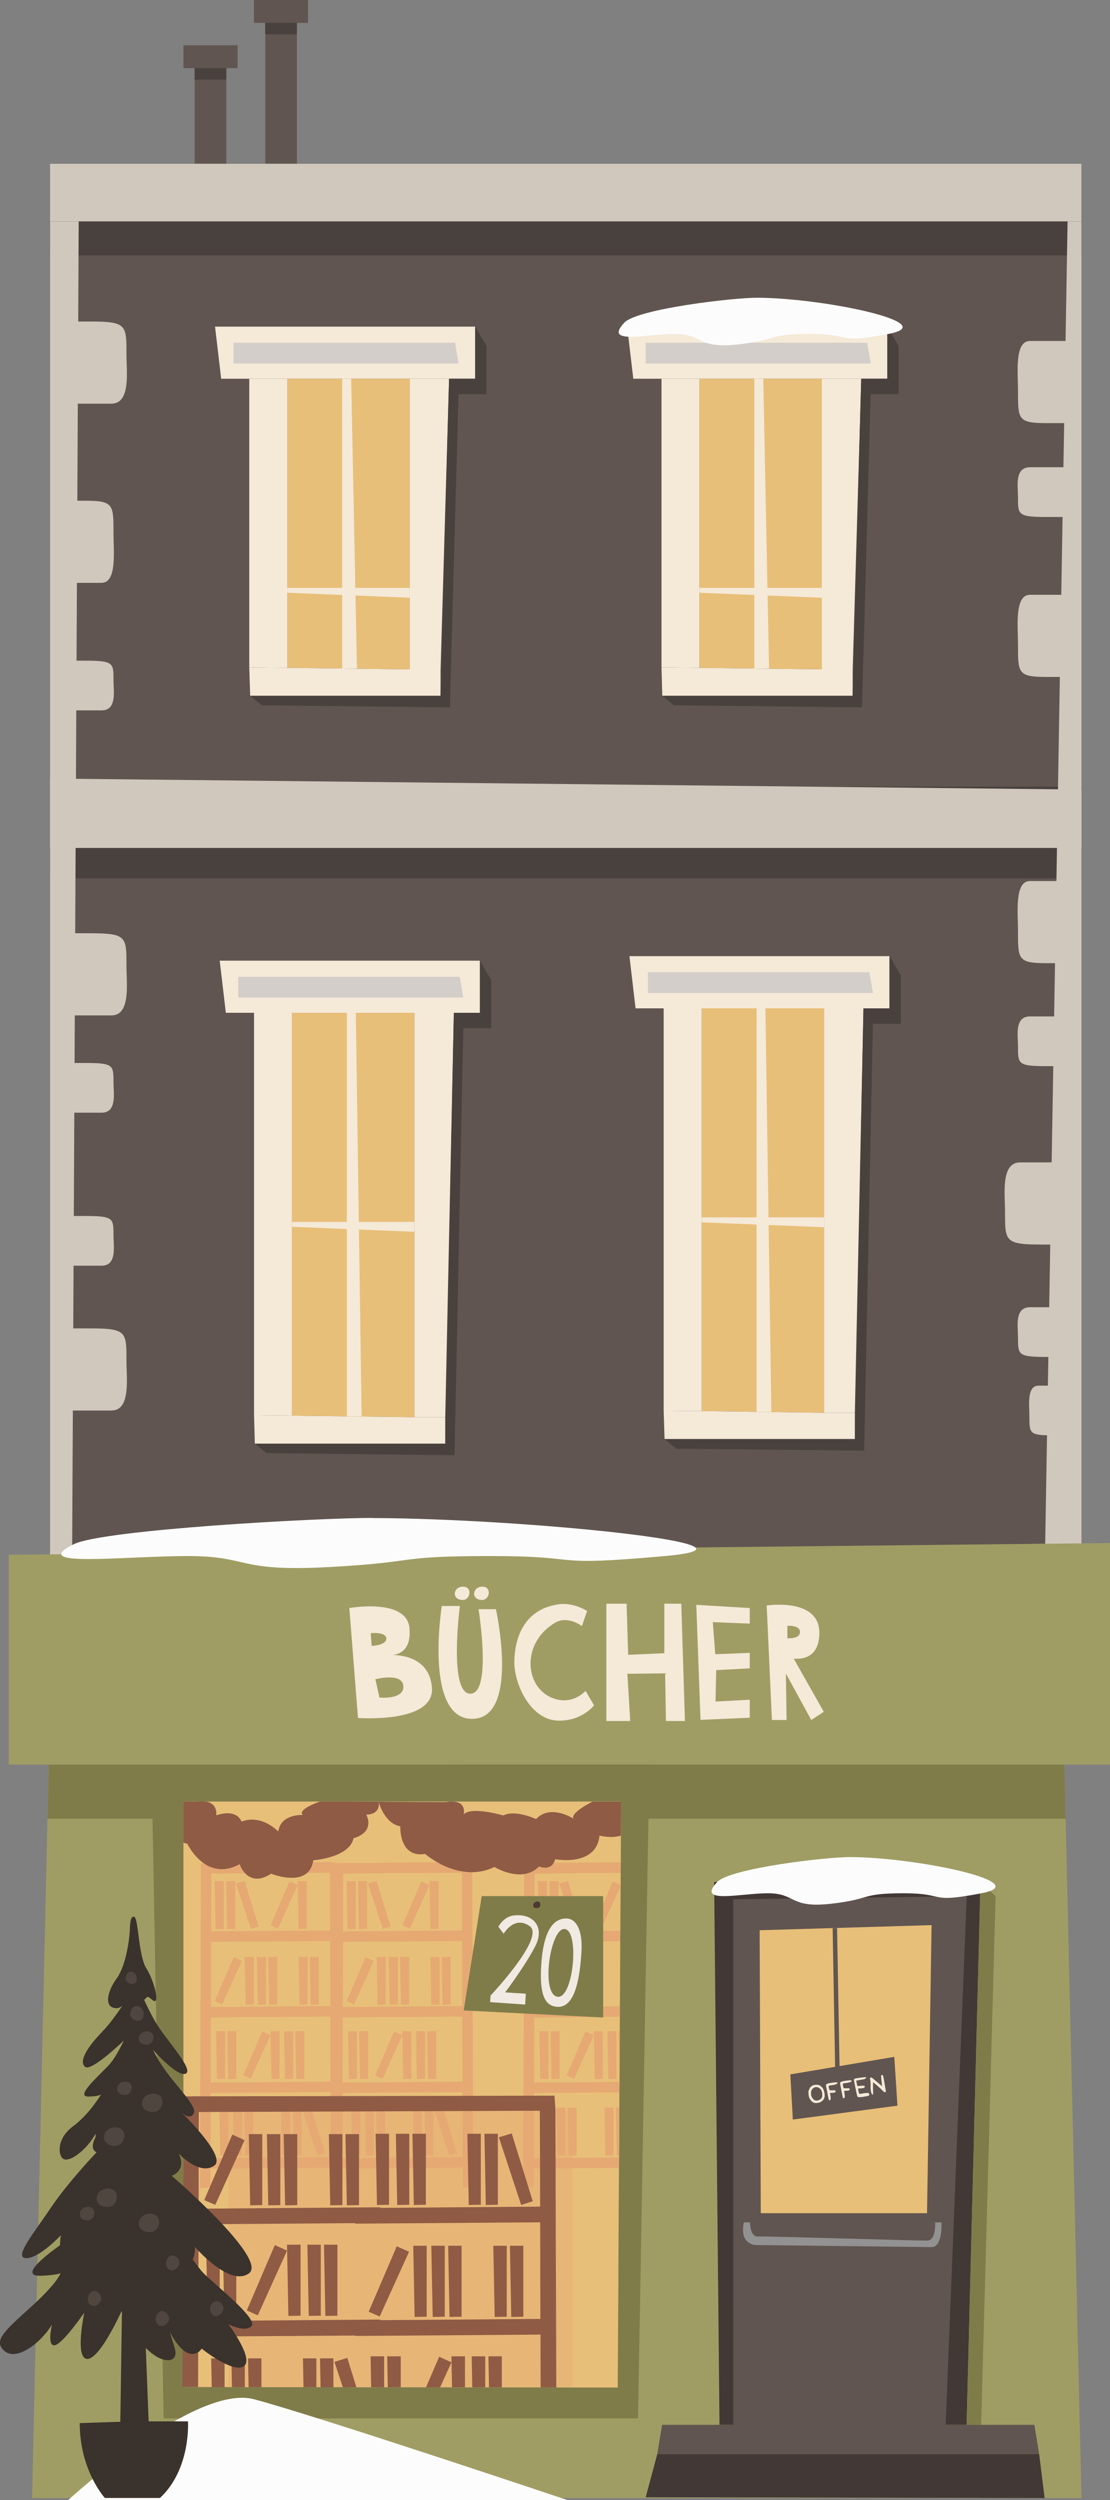 <?xml version="1.0" encoding="UTF-8"?><svg id="Bücherei" xmlns="http://www.w3.org/2000/svg" viewBox="0 0 97.61 219.75"><rect x="0" y="0" width="97.61" height="219.75" fill="#808080" stroke="none"/><defs><style>.cls-1{fill:#f5e9d8;}.cls-2{fill:#fcfcfc;}.cls-3{fill:#e8bf78;}.cls-4{fill:#f1eae3;}.cls-5,.cls-6{fill:#e6a973;}.cls-7{fill:#7f7c49;}.cls-8{fill:#a09d64;}.cls-9{fill:#8f5b45;}.cls-10{fill:#939292;}.cls-11{fill:#d1c8bd;}.cls-12{fill:#d3cec9;}.cls-13{fill:#423835;}.cls-14{fill:#3a322c;}.cls-15{fill:#4b3932;}.cls-16{fill:#49413e;}.cls-17{fill:#605550;}.cls-18{fill:#4f463f;}.cls-6{opacity:.41;}</style></defs><g><g><rect class="cls-17" x="17.12" y="4.98" width="2.78" height="11.2"/><rect class="cls-17" x="17.51" y="2.6" width="2.01" height="4.76" transform="translate(23.49 -13.53) rotate(90)"/><rect class="cls-16" x="18.01" y="5.1" width="1.01" height="2.78" transform="translate(25 -12.02) rotate(90)"/></g><g><rect class="cls-17" x="23.33" y="1.01" width="2.78" height="15.18"/><rect class="cls-17" x="23.71" y="-1.37" width="2.01" height="4.76" transform="translate(25.72 -23.71) rotate(90)"/><rect class="cls-16" x="24.21" y="1.13" width="1.01" height="2.78" transform="translate(27.23 -22.2) rotate(90)"/></g><polygon class="cls-8" points="95.1 219.57 2.82 219.57 4.4 149.98 4.4 147.56 93.42 147.56 95.1 219.57"/><polygon class="cls-7" points="14.39 212.57 13.33 155.57 57.11 154.81 56.11 212.57 14.39 212.57"/><polygon class="cls-17" points="93.55 135.66 93.4 146.82 93.42 147.56 4.4 147.56 4.4 19.46 95.1 19.46 93.55 135.66"/><rect class="cls-16" x="4.4" y="14.39" width="90.7" height="8.06"/><rect class="cls-16" x="4.4" y="69.14" width="90.7" height="8.06"/><g><path class="cls-11" d="M93.81,102.17s-2.39,0-4.11,0-1.32,2.85-1.32,4.33c0,2.55-.05,2.89,3.14,2.89,3.84,0,2.16,0,2.16,0l.12-7.22Z"/><path class="cls-11" d="M93.86,114.9h-3.29c-1.38,0-1.05,1.73-1.05,2.62,0,1.55-.04,1.75,2.52,1.75,3.08,0,1.73,0,1.73,0l.1-4.37Z"/><path class="cls-11" d="M93.9,121.79s-1.49,0-2.56,0c-1.07,0-.82,1.73-.82,2.62,0,1.55-.03,1.75,1.95,1.75,2.39,0,1.35,0,1.35,0l.08-4.37Z"/><polygon class="cls-11" points="95.1 19.46 95.1 147.56 91.71 147.56 93.88 19.46 95.1 19.46"/><path class="cls-11" d="M93.86,29.97h-3.29c-1.38,0-1.05,2.85-1.05,4.33,0,2.55-.04,2.89,2.52,2.89,3.08,0,1.73,0,1.73,0l.1-7.22Z"/><path class="cls-11" d="M93.86,77.44h-3.29c-1.38,0-1.05,2.85-1.05,4.33,0,2.55-.04,2.89,2.52,2.89,3.08,0,1.73,0,1.73,0l.1-7.22Z"/><path class="cls-11" d="M93.86,52.28h-3.29c-1.38,0-1.05,2.85-1.05,4.33,0,2.55-.04,2.89,2.52,2.89,3.08,0,1.73,0,1.73,0l.1-7.22Z"/><path class="cls-11" d="M93.86,89.34h-3.29c-1.38,0-1.05,1.73-1.05,2.62,0,1.55-.04,1.75,2.52,1.75,3.08,0,1.73,0,1.73,0l.1-4.37Z"/><path class="cls-11" d="M93.86,41.07s-1.91,0-3.29,0c-1.38,0-1.05,1.73-1.05,2.62,0,1.55-.04,1.75,2.52,1.75,3.08,0,1.73,0,1.73,0l.1-4.37Z"/></g><g><path class="cls-11" d="M5.69,123.98s2.39,0,4.11,0c1.72,0,1.32-2.85,1.32-4.33,0-2.55,.05-2.89-3.14-2.89-3.84,0-2.16,0-2.16,0l-.12,7.22Z"/><path class="cls-11" d="M5.69,35.48s2.39,0,4.11,0,1.32-2.85,1.32-4.33c0-2.55,.05-2.89-3.14-2.89-3.84,0-2.16,0-2.16,0l-.12,7.22Z"/><path class="cls-11" d="M5.69,89.25s2.39,0,4.11,0c1.72,0,1.32-2.85,1.32-4.33,0-2.55,.05-2.89-3.14-2.89-3.84,0-2.16,0-2.16,0l-.12,7.22Z"/><path class="cls-11" d="M5.64,51.23s1.91,0,3.29,0c1.38,0,1.05-2.85,1.05-4.33,0-2.55,.04-2.89-2.52-2.89-3.08,0-1.73,0-1.73,0l-.1,7.22Z"/><path class="cls-11" d="M5.64,111.25s1.91,0,3.29,0c1.38,0,1.05-1.73,1.05-2.62,0-1.55,.04-1.75-2.52-1.75-3.08,0-1.73,0-1.73,0l-.1,4.37Z"/><path class="cls-11" d="M5.64,97.8h3.29c1.38,0,1.05-1.73,1.05-2.62,0-1.55,.04-1.75-2.52-1.75-3.08,0-1.73,0-1.73,0l-.1,4.37Z"/><path class="cls-11" d="M5.64,62.44s1.91,0,3.29,0c1.38,0,1.05-1.73,1.05-2.62,0-1.55,.04-1.75-2.52-1.75-3.08,0-1.73,0-1.73,0l-.1,4.37Z"/><polygon class="cls-11" points="4.4 147.56 4.4 19.46 6.92 19.46 6.29 147.56 4.4 147.56"/><path class="cls-11" d="M5.64,146.81s1.91,0,3.29,0c1.38,0,1.05-1.73,1.05-2.62,0-1.55,.04-1.75-2.52-1.75-3.08,0-1.73,0-1.73,0l-.1,4.37Z"/></g><rect class="cls-11" x="4.4" y="14.39" width="90.7" height="5.07"/><polygon class="cls-8" points="97.61 135.63 97.61 155.1 .77 155.1 .77 136.66 4.36 136.62 92.49 135.68 97.61 135.63"/><polygon class="cls-11" points="4.4 74.53 4.4 68.43 95.1 69.4 95.1 74.53 4.4 74.53"/><g><g><g><polygon class="cls-3" points="61.71 124.03 61.71 88.63 72.47 88.63 72.47 124.18 61.71 124.03"/><polygon class="cls-1" points="58.36 124 58.36 88.63 61.71 88.63 61.71 124.03 58.36 124"/><polygon class="cls-1" points="72.47 124.18 75.17 124.18 75.93 88.63 72.47 88.63 72.47 124.18"/><polygon class="cls-1" points="55.89 88.63 58.36 88.63 61.71 88.63 72.47 88.63 75.93 88.63 78.22 88.63 78.22 84.04 55.35 84.04 55.89 88.63"/><polygon class="cls-12" points="56.98 87.28 56.98 85.46 76.45 85.46 76.76 87.28 56.98 87.28"/><polygon class="cls-1" points="61.71 107 72.47 107 72.47 107.87 61.71 107.44 61.71 107"/><polygon class="cls-1" points="66.53 88.63 66.53 124.1 67.83 124.1 67.31 88.63 66.53 88.63"/></g><polygon class="cls-16" points="78.22 84.04 79.22 85.74 79.22 89.99 76.76 89.99 75.99 127.51 75.17 126.49 75.93 88.63 78.22 88.63 78.22 84.04"/></g><polygon class="cls-1" points="58.36 124 61.71 124.03 72.47 124.18 75.17 124.18 75.17 126.49 58.44 126.49 58.36 124"/><polygon class="cls-16" points="58.44 126.49 75.17 126.49 75.99 127.51 59.46 127.33 58.44 126.49"/></g><g><g><g><polygon class="cls-3" points="25.68 124.43 25.68 89.02 36.44 89.02 36.44 124.57 25.68 124.43"/><polygon class="cls-1" points="22.34 124.39 22.34 89.02 25.68 89.02 25.68 124.43 22.34 124.39"/><polygon class="cls-1" points="36.44 124.57 39.15 124.57 39.91 89.02 36.44 89.02 36.44 124.57"/><polygon class="cls-1" points="19.86 89.02 22.34 89.02 25.68 89.02 36.44 89.02 39.91 89.02 42.2 89.02 42.2 84.44 19.32 84.44 19.86 89.02"/><polygon class="cls-12" points="20.95 87.68 20.95 85.86 40.43 85.86 40.74 87.68 20.95 87.68"/><polygon class="cls-1" points="25.68 107.4 36.44 107.4 36.44 108.27 25.68 107.83 25.68 107.4"/><polygon class="cls-1" points="30.5 89.02 30.5 124.49 31.8 124.49 31.29 89.02 30.5 89.02"/></g><polygon class="cls-16" points="42.2 84.44 43.19 86.13 43.19 90.38 40.74 90.38 39.97 127.91 39.15 126.89 39.91 89.02 42.2 89.02 42.2 84.44"/></g><polygon class="cls-1" points="22.34 124.39 25.68 124.43 36.44 124.57 39.15 124.57 39.15 126.89 22.41 126.89 22.34 124.39"/><polygon class="cls-16" points="22.41 126.89 39.15 126.89 39.97 127.91 23.43 127.72 22.41 126.89"/></g><g><polygon class="cls-3" points="61.51 58.7 61.51 33.29 72.27 33.29 72.27 58.84 61.51 58.7"/><g><polygon class="cls-1" points="58.17 58.66 58.17 33.29 61.51 33.29 61.51 58.7 58.17 58.66"/><polygon class="cls-1" points="72.27 58.84 74.98 58.84 75.74 33.29 72.27 33.29 72.27 58.84"/><polygon class="cls-1" points="55.69 33.29 58.17 33.29 61.51 33.29 72.27 33.29 75.74 33.29 78.03 33.29 78.03 28.71 55.15 28.71 55.69 33.29"/><polygon class="cls-1" points="61.51 51.67 72.27 51.67 72.27 52.54 61.51 52.1 61.51 51.67"/><polygon class="cls-1" points="66.33 33.29 66.33 58.76 67.63 58.76 67.12 33.29 66.33 33.29"/><polygon class="cls-1" points="58.17 58.66 61.51 58.7 72.27 58.84 74.98 58.84 74.98 61.16 58.24 61.16 58.17 58.66"/></g><polygon class="cls-12" points="56.78 31.95 56.78 30.13 76.26 30.13 76.57 31.95 56.78 31.95"/><polygon class="cls-16" points="79.02 30.41 79.02 34.65 76.56 34.65 75.8 62.18 59.26 61.99 58.24 61.16 74.98 61.16 75.73 33.29 78.03 33.29 78.03 28.71 79.02 30.41"/></g><g><polygon class="cls-3" points="25.27 58.7 25.27 33.29 36.03 33.29 36.03 58.84 25.27 58.7"/><g><polygon class="cls-1" points="21.92 58.66 21.92 33.29 25.27 33.29 25.27 58.7 21.92 58.66"/><polygon class="cls-1" points="36.03 58.84 38.74 58.84 39.49 33.29 36.03 33.29 36.03 58.84"/><polygon class="cls-1" points="19.45 33.29 21.92 33.29 25.27 33.29 36.03 33.29 39.49 33.29 41.78 33.29 41.78 28.71 18.91 28.71 19.45 33.29"/><polygon class="cls-1" points="25.27 51.67 36.03 51.67 36.03 52.54 25.27 52.1 25.27 51.67"/><polygon class="cls-1" points="30.09 33.29 30.09 58.76 31.39 58.76 30.88 33.29 30.09 33.29"/><polygon class="cls-1" points="21.92 58.66 25.27 58.7 36.03 58.84 38.74 58.84 38.74 61.16 22 61.16 21.92 58.66"/></g><polygon class="cls-12" points="20.54 31.95 20.54 30.13 40.02 30.13 40.32 31.95 20.54 31.95"/><polygon class="cls-16" points="42.78 30.41 42.78 34.65 40.32 34.65 39.56 62.18 23.02 61.99 22 61.16 38.74 61.16 39.49 33.29 41.79 33.29 41.79 28.71 42.78 30.41"/></g><polygon class="cls-7" points="93.6 155.1 4.29 155.1 4.18 159.86 93.71 159.86 93.6 155.1"/><g><g><polygon class="cls-13" points="64.48 213.13 63.27 213.13 62.8 165.42 86.22 165.42 85 213.13 64.48 213.13"/><path class="cls-17" d="M64.48,166.94v46.19h18.68l1.85-46.46-20.52,.27Z"/><polygon class="cls-3" points="81.92 169.21 66.8 169.66 66.9 194.53 81.52 194.53 81.92 169.21"/><path class="cls-10" d="M65.38,196.41c.1,.53,.58,.91,1.12,.92,2.81,.03,14.95,.18,15.42,.18,1,0,.87-2.17,.87-2.17h-.56s.12,1.6-.71,1.6c-1.28,0-14.17-.4-14.87-.36s-.7-1.24-.7-1.24h-.54s-.13,.53-.03,1.07Z"/><polygon class="cls-7" points="86.22 165.42 87.55 166.67 86.28 213.13 85 213.13 86.22 165.42"/></g><polygon class="cls-17" points="69.5 182.33 78.64 180.79 78.92 185.08 69.72 186.3 69.5 182.33"/><polygon class="cls-17" points="73.44 181.87 73.22 169.48 73.61 169.46 73.83 181.77 73.44 181.87"/><g><path class="cls-1" d="M72.53,184.23c-.02,.2-.12,.36-.29,.48-.1,.07-.21,.11-.33,.13-.09,.01-.18,.01-.28,0-.12-.02-.26-.12-.39-.32-.04-.06-.07-.12-.09-.16-.01-.04-.03-.11-.04-.19-.02-.12-.02-.22-.02-.29,0-.08,.03-.16,.07-.24,.04-.09,.08-.15,.12-.2,.04-.04,.09-.08,.15-.12,.06-.03,.14-.06,.24-.07,.01,0,.02,0,.03,0,.09-.01,.17-.01,.23,0,.09,.01,.17,.06,.27,.13,.09,.08,.16,.17,.21,.27,.04,.09,.07,.2,.09,.31,0,.03,.01,.05,.01,.07,.01,.08,.02,.15,0,.22Zm-.65-.78c-.06,0-.11,0-.16,0-.11,.02-.21,.07-.28,.16-.11,.13-.14,.3-.11,.52,0,0,0,0,0,.01,.01,.09,.05,.18,.12,.28,.07,.1,.14,.16,.22,.19,.06,.02,.13,.03,.2,.02,.05,0,.11-.03,.17-.05,.13-.06,.21-.15,.25-.26,.02-.06,.02-.15,.01-.28,0-.02,0-.04,0-.05-.01-.1-.04-.19-.07-.25-.03-.07-.08-.13-.15-.18-.06-.05-.12-.08-.19-.09Z"/><path class="cls-1" d="M72.88,183.45c0,.07,.03,.14,.05,.21,.01,.04,.03,.06,.05,.07,.02,0,.09,0,.2,0,.11,0,.19,0,.23,0,.04,.01,.06,.04,.07,.08,0,.04,0,.08-.05,.1-.04,.02-.12,.04-.23,.04-.05,0-.12,0-.21,.01,0,.04,.02,.13,.04,.26,.02,.11,.02,.19,.02,.23s-.01,.08-.03,.11c-.02,.03-.03,.05-.05,.05,0,0,0,0,0,0-.01,0-.02,0-.04,0-.03,0-.05-.04-.06-.1-.02-.06-.04-.19-.08-.38-.05-.3-.1-.52-.13-.67-.01-.04-.02-.07-.02-.1,0-.06,0-.11,0-.13,.02-.03,.07-.07,.17-.1,.05-.02,.13-.03,.23-.05,.06,0,.13-.02,.21-.03,.09,0,.15-.01,.2-.02,.05,0,.09,0,.13,0,.03,0,.05,.01,.06,.03,0,0,0,0,0,.02s0,.02,0,.03c0,.03-.06,.06-.16,.1s-.21,.06-.31,.07c-.16,.02-.25,.03-.27,.04-.02,.02-.03,.06-.02,.14Z"/><path class="cls-1" d="M74.12,183.27c0,.07,.03,.14,.05,.21,.01,.04,.03,.06,.05,.07,.02,0,.09,0,.2,0,.12,0,.19,0,.23,0,.04,.01,.06,.04,.07,.08,0,.04,0,.08-.05,.1-.04,.02-.12,.03-.23,.04-.05,0-.12,0-.21,.01,0,.04,.02,.13,.04,.26,.02,.11,.02,.19,.02,.23,0,.04,0,.08-.03,.11-.02,.03-.03,.04-.05,.05,0,0,0,0,0,0-.01,0-.02,0-.04,0-.03-.01-.05-.04-.06-.1-.02-.06-.04-.18-.08-.38-.05-.3-.1-.52-.13-.67,0-.04-.02-.07-.02-.1,0-.06,0-.11,0-.13,.02-.03,.07-.06,.17-.1,.05-.02,.13-.03,.23-.05,.06,0,.13-.02,.21-.03,.08,0,.15-.01,.2-.02,.05,0,.09,0,.13,0,.03,0,.06,.01,.06,.03,0,0,0,.01,0,.02s0,.02,0,.03c0,.03-.06,.06-.16,.09s-.21,.06-.31,.07c-.16,.02-.25,.03-.27,.04-.02,.01-.03,.06-.02,.13Z"/><path class="cls-1" d="M76.15,182.6c0,.05-.02,.09-.07,.12-.06,.03-.19,.06-.4,.09-.09,.01-.22,.04-.39,.07,.05,.27,.09,.42,.11,.46,0,.02,.09,.02,.25,0,.25-.04,.38-.02,.4,.05,0,.03,0,.06-.03,.09-.02,.02-.04,.04-.08,.05-.03,.01-.11,.02-.23,.03-.06,0-.15,0-.26,.02,.05,.29,.09,.44,.11,.46,0,.01,.13,0,.39-.05,.26-.04,.41-.04,.45,0,.02,.02,.04,.05,.04,.08,0,.02,0,.04,0,.06-.01,.06-.08,.09-.18,.11-.11,.02-.21,.03-.29,.05-.06,.01-.12,.02-.17,.03-.18,.02-.29,.02-.33,0-.06,0-.09-.06-.11-.16,0-.02-.02-.07-.03-.15-.13-.61-.21-.99-.23-1.15,0-.05,0-.07,0-.08,0-.03,.03-.06,.07-.08,.02,0,.11-.03,.26-.05,.06,0,.13-.02,.22-.03,.29-.04,.46-.05,.5-.04,.03,0,.04,.03,.04,.05Z"/><path class="cls-1" d="M76.72,184.1s-.09-.06-.12-.21c0-.03-.01-.07-.02-.1-.02-.13-.03-.27-.02-.44,0-.18,0-.34-.03-.48-.02-.11-.02-.18-.02-.21,0-.02,.02-.04,.05-.05,.03-.01,.05-.01,.08,0,.03,.01,.07,.04,.12,.08,.05,.04,.17,.15,.38,.32,.21,.17,.35,.29,.43,.36-.07-.58-.09-.89-.09-.94,.01-.02,.04-.04,.08-.04h0s.07,0,.09,.02c0,.02,.03,.13,.07,.34,.04,.21,.07,.42,.11,.64,.04,.21,.06,.33,.06,.35,0,.02,0,.04,.01,.06,0,.03,0,.04,0,.05,0,.02-.02,.03-.06,.04-.03,0-.06,0-.08,0-.02-.01-.06-.04-.1-.08-.24-.26-.54-.52-.89-.79,0,.05,0,.14,0,.25,0,.11,0,.22,0,.31,0,.09,0,.17,.01,.23,0,.11,0,.19,0,.24,0,.04-.03,.07-.06,.07Z"/></g></g><polygon class="cls-3" points="54.59 158.35 16.13 158.35 16.13 209.79 54.29 209.83 54.59 158.35"/><g><polygon class="cls-1" points="61.6 151.17 61.23 141.06 65.93 141.34 65.93 142.71 62.68 142.58 62.9 145.4 65.93 145.28 65.93 146.64 62.98 146.8 62.92 149.56 65.93 149.4 65.93 150.98 61.6 151.17"/><path class="cls-1" d="M72.44,150.46l-2.64-4.67c.87,.07,2.25-.16,2.25-2.28,0-3.11-4.63-2.39-4.63-2.39l.46,10.06h1.29l-.06-4.08,2.23,4.08,1.1-.72Zm-3.2-7.56s1.11-.08,1.11,.55-1.11,.55-1.11,.55v-1.1Z"/><polygon class="cls-1" points="53.32 140.96 53.32 151.27 55.42 151.27 55.17 147.12 58.49 147.08 58.56 151.27 60.23 151.27 59.91 140.96 58.42 140.96 58.42 145.31 55.24 145.45 55.1 140.96 53.32 140.96"/><path class="cls-1" d="M38.85,141.15s-1.58,9.93,2.66,9.93,2.1-9.64,2.1-9.64h-1.53s1.21,7.43-.72,7.43-.92-7.71-.92-7.71h-1.58Z"/><path class="cls-1" d="M34.54,145.47c.62-.07,1.63-.48,1.47-2.35-.23-2.69-5.29-1.78-5.29-1.78l.76,9.66s6.79,.52,6.5-2.69c-.21-2.5-2.45-2.83-3.45-2.84Zm-1.86-.81l-.08-1.11s1.33-.15,1.37,.46-1.3,.66-1.3,.66Zm.69,4.55l-.36-1.61s2.38-.63,2.46,.6c.08,1.22-2.1,1.01-2.1,1.01Z"/><path class="cls-1" d="M51.63,141.6s-1.17-.77-2.49-.59c-3.22,.44-3.91,3.23-3.91,5.11s1.4,5.1,3.91,5.12c2.06,.02,3.1-1.35,3.1-1.35l-.75-1.27s-1.17,1.37-3,.59c-2.36-1.01-2.64-4.81,.31-6.57,1.13-.68,2.37,.29,2.37,.29l.46-1.33Z"/><path class="cls-1" d="M40.71,140.63c.65,0,.87-1.17,0-1.17s-1.04,1.17,0,1.17Z"/><path class="cls-1" d="M42.41,140.63c.65,0,.87-1.17,0-1.17s-1.04,1.17,0,1.17Z"/></g><polygon class="cls-17" points="58.22 213.13 90.96 213.13 91.38 215.7 57.8 215.7 58.22 213.13"/><polygon class="cls-13" points="57.8 215.7 56.78 219.5 91.86 219.57 91.38 215.7 57.8 215.7"/><g><polygon class="cls-3" points="54.62 158.36 54.6 161.34 54.59 163.69 54.58 164.62 54.58 165.68 54.57 165.78 54.57 166.65 54.56 167.82 54.55 169.71 54.54 170.63 54.53 173.36 54.53 174.18 54.52 175.35 54.51 176.35 54.51 177.27 54.5 178.53 54.48 182.31 54.48 182.99 54.47 183.67 54.47 183.91 54.46 185.22 54.46 186.27 54.44 189.46 54.44 189.63 54.43 190.55 54.43 190.82 54.42 191.99 54.38 199.14 54.38 200.31 54.32 209.85 50.11 209.85 46.7 209.84 40.03 209.84 37.81 209.83 30.76 209.83 30.39 209.82 21.19 209.82 19.99 209.81 16.17 209.81 16.17 158.36 54.62 158.36"/><g><polygon class="cls-5" points="18.51 192.24 17.58 192.34 17.67 163.78 18.59 163.75 18.51 192.24"/><polygon class="cls-5" points="29.09 192.24 30.02 192.34 29.93 163.78 29.01 163.67 29.09 192.24"/><polygon class="cls-5" points="29.26 170.61 29.3 169.68 18.13 169.76 18.09 170.69 29.26 170.61"/><polygon class="cls-5" points="29.26 164.6 29.01 163.67 18.59 163.75 18.09 164.68 29.26 164.6"/><polygon class="cls-5" points="29.26 177.25 29.3 176.32 18.13 176.41 18.09 177.33 29.26 177.25"/><polygon class="cls-5" points="29.26 183.89 29.3 182.96 18.13 183.05 18.09 183.97 29.26 183.89"/><polygon class="cls-5" points="29.26 190.53 29.3 189.6 18.13 189.69 18.09 190.61 29.26 190.53"/><polygon class="cls-5" points="18.88 165.34 19.68 165.34 19.68 169.54 18.96 169.55 18.88 165.34"/><polygon class="cls-5" points="19.89 165.34 20.69 165.34 20.69 169.54 19.97 169.55 19.89 165.34"/><polygon class="cls-5" points="21.52 172 22.32 172 22.32 176.19 21.6 176.21 21.52 172"/><polygon class="cls-5" points="22.59 172 23.39 172 23.39 176.19 22.67 176.21 22.59 172"/><polygon class="cls-5" points="23.59 172 24.38 172 24.38 176.19 23.67 176.21 23.59 172"/><polygon class="cls-5" points="27.24 172 28.04 172 28.04 176.19 27.32 176.21 27.24 172"/><polygon class="cls-5" points="26.26 172 27.05 172 27.05 176.19 26.34 176.21 26.26 172"/><polygon class="cls-5" points="25.97 178.53 26.76 178.53 26.76 182.73 26.05 182.74 25.97 178.53"/><polygon class="cls-5" points="24.98 178.53 25.78 178.53 25.78 182.73 25.06 182.74 24.98 178.53"/><polygon class="cls-5" points="19.99 178.53 20.78 178.53 20.78 182.73 20.07 182.74 19.99 178.53"/><polygon class="cls-5" points="19 178.53 19.8 178.53 19.8 182.73 19.08 182.74 19 178.53"/><polygon class="cls-5" points="26.18 165.34 26.97 165.34 26.97 169.54 26.26 169.55 26.18 165.34"/><polygon class="cls-5" points="20.75 165.55 21.51 165.32 22.75 169.33 22.07 169.55 20.75 165.55"/><polygon class="cls-5" points="24.72 185.25 25.52 185.25 25.52 189.45 24.8 189.46 24.72 185.25"/><polygon class="cls-5" points="25.73 185.25 26.53 185.25 26.53 189.45 25.81 189.46 25.73 185.25"/><polygon class="cls-5" points="26.59 185.46 27.35 185.23 28.59 189.24 27.91 189.46 26.59 185.46"/><polygon class="cls-5" points="25.45 165.37 26.18 165.69 24.45 169.52 23.79 169.23 25.45 165.37"/><polygon class="cls-5" points="23.79 178.53 24.58 178.53 24.58 182.73 23.87 182.74 23.79 178.53"/><polygon class="cls-5" points="21.47 185.25 22.27 185.25 22.27 189.45 21.56 189.46 21.47 185.25"/><polygon class="cls-5" points="20.49 185.25 21.29 185.25 21.29 189.45 20.57 189.46 20.49 185.25"/><polygon class="cls-5" points="19.29 185.25 20.09 185.25 20.09 189.45 19.37 189.46 19.29 185.25"/><polygon class="cls-5" points="23.06 178.55 23.79 178.88 22.05 182.71 21.4 182.42 23.06 178.55"/><polygon class="cls-5" points="20.54 172.03 21.27 172.35 19.54 176.18 18.88 175.89 20.54 172.03"/></g><g><polygon class="cls-5" points="30.11 192.24 29.18 192.34 29.26 163.78 30.19 163.75 30.11 192.24"/><polygon class="cls-5" points="40.69 192.24 41.62 192.34 41.53 163.78 40.61 163.67 40.69 192.24"/><polygon class="cls-5" points="40.86 170.61 40.9 169.68 29.73 169.76 29.68 170.69 40.86 170.61"/><polygon class="cls-5" points="40.86 164.6 40.61 163.67 30.19 163.75 29.68 164.68 40.86 164.6"/><polygon class="cls-5" points="40.86 177.25 40.9 176.32 29.73 176.41 29.68 177.33 40.86 177.25"/><polygon class="cls-5" points="40.86 183.89 40.9 182.96 29.73 183.05 29.68 183.97 40.86 183.89"/><polygon class="cls-5" points="40.86 190.53 40.9 189.6 29.73 189.69 29.68 190.61 40.86 190.53"/><polygon class="cls-5" points="30.48 165.34 31.28 165.34 31.28 169.54 30.56 169.55 30.48 165.34"/><polygon class="cls-5" points="31.49 165.34 32.28 165.34 32.28 169.54 31.57 169.55 31.49 165.34"/><polygon class="cls-5" points="33.12 172 33.91 172 33.91 176.19 33.2 176.21 33.12 172"/><polygon class="cls-5" points="34.19 172 34.98 172 34.98 176.19 34.27 176.21 34.19 172"/><polygon class="cls-5" points="35.18 172 35.98 172 35.98 176.19 35.26 176.21 35.18 172"/><polygon class="cls-5" points="38.84 172 39.63 172 39.63 176.19 38.92 176.21 38.84 172"/><polygon class="cls-5" points="37.85 172 38.65 172 38.65 176.19 37.93 176.21 37.85 172"/><polygon class="cls-5" points="37.56 178.53 38.36 178.53 38.36 182.73 37.64 182.74 37.56 178.53"/><polygon class="cls-5" points="36.58 178.53 37.38 178.53 37.38 182.73 36.66 182.74 36.58 178.53"/><polygon class="cls-5" points="31.58 178.53 32.38 178.53 32.38 182.73 31.66 182.74 31.58 178.53"/><polygon class="cls-5" points="30.6 178.53 31.39 178.53 31.39 182.73 30.68 182.74 30.6 178.53"/><polygon class="cls-5" points="37.77 165.34 38.57 165.34 38.57 169.54 37.85 169.55 37.77 165.34"/><polygon class="cls-5" points="32.35 165.55 33.11 165.32 34.35 169.33 33.67 169.55 32.35 165.55"/><polygon class="cls-5" points="36.32 185.25 37.11 185.25 37.11 189.45 36.4 189.46 36.32 185.25"/><polygon class="cls-5" points="37.33 185.25 38.12 185.25 38.12 189.45 37.41 189.46 37.33 185.25"/><polygon class="cls-5" points="38.18 185.46 38.95 185.23 40.19 189.24 39.5 189.46 38.18 185.46"/><polygon class="cls-5" points="37.05 165.37 37.77 165.69 36.04 169.52 35.39 169.23 37.05 165.37"/><polygon class="cls-5" points="35.38 178.53 36.18 178.53 36.18 182.73 35.46 182.74 35.38 178.53"/><polygon class="cls-5" points="33.07 185.25 33.87 185.25 33.87 189.45 33.15 189.46 33.07 185.25"/><polygon class="cls-5" points="32.09 185.25 32.88 185.25 32.88 189.45 32.17 189.46 32.09 185.25"/><polygon class="cls-5" points="30.89 185.25 31.69 185.25 31.69 189.45 30.97 189.46 30.89 185.25"/><polygon class="cls-5" points="34.65 178.55 35.38 178.88 33.65 182.71 32.99 182.42 34.65 178.55"/><polygon class="cls-5" points="32.14 172.03 32.87 172.35 31.14 176.18 30.48 175.89 32.14 172.03"/></g><g><polygon class="cls-5" points="46.94 192.24 46.01 192.34 46.1 163.78 47.02 163.75 46.94 192.24"/><polygon class="cls-5" points="54.55 169.71 54.54 170.63 47 170.69 46.52 170.69 46.56 169.77 47 169.77 54.55 169.71"/><polygon class="cls-5" points="47.02 163.75 54.59 163.69 54.58 164.62 47.02 164.68 46.52 164.68 47.02 163.75"/><polygon class="cls-5" points="54.51 176.35 54.51 177.27 46.98 177.33 46.52 177.33 46.56 176.41 46.98 176.41 54.51 176.35"/><polygon class="cls-5" points="54.48 182.99 54.47 183.67 54.47 183.91 46.96 183.97 46.52 183.97 46.56 183.05 46.97 183.05 54.48 182.99"/><polygon class="cls-5" points="51.43 189.66 54.44 189.63 54.43 190.55 51.43 190.57 50.06 190.58 48.52 190.6 47.34 190.6 46.94 190.61 46.52 190.61 46.56 189.69 47.04 189.69 48.24 189.68 50.06 189.66 51.43 189.66"/><polygon class="cls-5" points="47.31 165.34 48.11 165.34 48.11 169.54 47.39 169.55 47.31 165.34"/><polygon class="cls-5" points="48.32 165.34 49.12 165.34 49.12 169.54 48.4 169.55 48.32 165.34"/><polygon class="cls-5" points="49.95 172 50.75 172 50.75 176.19 50.03 176.21 49.95 172"/><polygon class="cls-5" points="51.02 172 51.82 172 51.82 176.19 51.1 176.21 51.02 172"/><polygon class="cls-5" points="52.02 172 52.82 172 52.82 176.19 52.1 176.21 52.02 172"/><polygon class="cls-5" points="54.5 178.53 54.48 182.31 54.48 182.74 54.4 178.53 54.5 178.53"/><polygon class="cls-5" points="53.41 178.53 54.21 178.53 54.21 182.73 53.49 182.74 53.41 178.53"/><polygon class="cls-5" points="48.42 178.53 49.21 178.53 49.21 182.73 48.5 182.74 48.42 178.53"/><polygon class="cls-5" points="47.43 178.53 48.23 178.53 48.23 182.73 47.51 182.74 47.43 178.53"/><polygon class="cls-5" points="49.18 165.55 49.94 165.32 51.18 169.33 50.5 169.55 49.18 165.55"/><polygon class="cls-5" points="53.15 185.25 53.95 185.25 53.95 189.45 53.23 189.46 53.15 185.25"/><polygon class="cls-5" points="54.46 185.25 54.46 186.27 54.44 189.46 54.24 189.46 54.16 185.25 54.46 185.25"/><polygon class="cls-5" points="54.61 165.7 54.57 165.78 52.88 169.52 52.22 169.24 53.88 165.37 54.58 165.68 54.61 165.7"/><polygon class="cls-5" points="52.22 178.53 53.01 178.53 53.01 182.73 52.3 182.74 52.22 178.53"/><polygon class="cls-5" points="49.91 185.25 50.7 185.25 50.7 189.45 49.99 189.46 49.91 185.25"/><polygon class="cls-5" points="48.92 185.25 49.72 185.25 49.72 189.45 49 189.46 48.92 185.25"/><polygon class="cls-5" points="47.72 185.25 48.52 185.25 48.52 189.45 47.8 189.46 47.72 185.25"/><polygon class="cls-5" points="51.49 178.55 52.22 178.88 50.49 182.71 49.83 182.42 51.49 178.55"/><polygon class="cls-5" points="48.98 172.03 49.7 172.35 47.97 176.18 47.31 175.89 48.98 172.03"/></g><rect class="cls-6" x="20.09" y="185.52" width="30.26" height="24.31"/><g><g><polygon class="cls-9" points="17.49 184.27 17.49 185.64 17.48 186.6 17.48 189.68 17.47 190.61 17.47 193.44 17.46 193.76 17.46 196.59 17.44 201.85 17.44 204.01 17.43 205.39 17.42 209.81 16.05 209.81 16.08 203.25 16.08 202.09 16.11 194.93 16.11 193.44 16.13 190.62 16.13 188.17 16.14 186.61 16.15 185.45 16.15 184.26 16.46 184.26 16.84 184.27 17.49 184.27"/><polygon class="cls-9" points="48.85 185.52 48.76 184.2 16.84 184.26 16.77 185.64 48.85 185.52"/><polygon class="cls-9" points="33.39 195.39 33.45 194.01 16.84 194.14 16.77 195.51 33.39 195.39"/><polygon class="cls-9" points="33.39 205.27 33.45 203.88 16.84 204.01 16.77 205.38 33.39 205.27"/><polygon class="cls-9" points="21.88 187.58 23.06 187.58 23.06 193.82 22 193.84 21.88 187.58"/><polygon class="cls-9" points="23.47 187.58 24.65 187.58 24.65 193.82 23.59 193.84 23.47 187.58"/><polygon class="cls-9" points="24.95 187.58 26.14 187.58 26.14 193.82 25.07 193.84 24.95 187.58"/><polygon class="cls-9" points="30.38 187.58 31.57 187.58 31.57 193.82 30.5 193.84 30.38 187.58"/><polygon class="cls-9" points="28.92 187.58 30.11 187.58 30.11 193.82 29.04 193.84 28.92 187.58"/><polygon class="cls-9" points="28.49 197.3 29.67 197.3 29.67 203.54 28.61 203.56 28.49 197.3"/><polygon class="cls-9" points="27.03 197.3 28.21 197.3 28.21 203.54 27.15 203.56 27.03 197.3"/><polygon class="cls-9" points="19.6 197.3 20.78 197.3 20.78 203.54 19.72 203.56 19.6 197.3"/><polygon class="cls-9" points="18.13 197.3 19.32 197.3 19.32 203.54 18.25 203.56 18.13 197.3"/><polygon class="cls-9" points="27.82 207.29 27.82 209.82 26.69 209.82 26.64 207.29 27.82 207.29"/><polygon class="cls-9" points="29.32 207.29 29.32 209.83 28.19 209.83 28.14 207.29 29.32 207.29"/><polygon class="cls-9" points="31.34 209.83 30.15 209.83 29.41 207.6 30.54 207.25 31.34 209.83"/><polygon class="cls-9" points="25.24 197.3 26.43 197.3 26.43 203.54 25.36 203.56 25.24 197.3"/><polygon class="cls-9" points="22.99 207.29 22.99 209.82 21.86 209.82 21.81 207.29 22.99 207.29"/><polygon class="cls-9" points="21.53 207.29 21.53 209.82 20.4 209.82 20.35 207.29 21.53 207.29"/><polygon class="cls-9" points="19.75 207.29 19.75 209.82 18.62 209.82 18.57 207.29 19.75 207.29"/><polygon class="cls-9" points="24.17 197.33 25.24 197.82 22.67 203.51 21.7 203.08 24.17 197.33"/><polygon class="cls-9" points="20.43 187.62 21.51 188.11 18.93 193.8 17.96 193.38 20.43 187.62"/></g><g><polygon class="cls-9" points="48.92 209.85 47.54 209.85 47.53 205.21 47.52 203.82 47.51 200.34 47.51 199.18 47.5 195.33 47.5 193.95 47.49 192.02 47.49 190.49 47.47 185.53 47.47 185.02 48.02 185.22 48.11 185.25 48.84 185.52 48.86 190.85 48.86 192.01 48.88 199.17 48.89 200.33 48.92 209.85"/><polygon class="cls-9" points="47.85 195.33 47.91 193.95 31.3 194.08 31.23 195.45 47.85 195.33"/><polygon class="cls-9" points="47.85 205.2 47.91 203.82 31.3 203.95 31.23 205.32 47.85 205.2"/><polygon class="cls-9" points="36.34 197.39 37.52 197.39 37.52 203.63 36.46 203.65 36.34 197.39"/><polygon class="cls-9" points="37.93 197.39 39.11 197.39 39.11 203.63 38.05 203.65 37.93 197.39"/><polygon class="cls-9" points="39.41 197.39 40.59 197.39 40.59 203.63 39.53 203.65 39.41 197.39"/><polygon class="cls-9" points="44.84 197.39 46.02 197.39 46.02 203.63 44.96 203.65 44.84 197.39"/><polygon class="cls-9" points="43.38 197.39 44.56 197.39 44.56 203.63 43.5 203.65 43.38 197.39"/><polygon class="cls-9" points="44.13 207.11 44.13 209.84 43 209.84 42.95 207.11 44.13 207.11"/><polygon class="cls-9" points="42.67 207.11 42.67 209.84 41.53 209.84 41.48 207.11 42.67 207.11"/><polygon class="cls-9" points="35.24 207.11 35.24 209.83 34.1 209.83 34.05 207.11 35.24 207.11"/><polygon class="cls-9" points="33.78 207.11 33.78 209.83 32.64 209.83 32.59 207.11 33.78 207.11"/><polygon class="cls-9" points="41.1 187.55 42.28 187.55 42.28 193.79 41.22 193.81 41.1 187.55"/><polygon class="cls-9" points="42.6 187.55 43.78 187.55 43.78 193.79 42.72 193.81 42.6 187.55"/><polygon class="cls-9" points="43.87 187.86 45 187.52 46.85 193.48 45.83 193.81 43.87 187.86"/><polygon class="cls-9" points="40.89 207.11 40.89 209.84 39.75 209.84 39.7 207.11 40.89 207.11"/><polygon class="cls-9" points="36.27 187.55 37.45 187.55 37.45 193.79 36.39 193.81 36.27 187.55"/><polygon class="cls-9" points="34.81 187.55 35.99 187.55 35.99 193.79 34.93 193.81 34.81 187.55"/><polygon class="cls-9" points="33.03 187.55 34.21 187.55 34.21 193.79 33.15 193.81 33.03 187.55"/><polygon class="cls-9" points="39.7 207.64 38.7 209.84 37.46 209.84 38.62 207.15 39.7 207.64"/><polygon class="cls-9" points="34.89 197.44 35.97 197.92 33.39 203.61 32.42 203.19 34.89 197.44"/></g></g></g><path class="cls-9" d="M54.62,158.36l-.02,2.98c-.85,.28-1.88,0-1.88,0-.27,2.77-3.89,2.08-3.89,2.08-.34,1.14-1.43,.63-1.43,.63-1.48,1.55-3.92,.05-3.92,.05-.67,.32-1.33,.45-1.95,.46-.24,0-.47-.01-.69-.05-.08,0-.16-.01-.24-.03-.84-.14-1.59-.47-2.14-.79-.67-.38-1.08-.74-1.08-.74-2.31,.38-2.18-2.43-2.18-2.43-1.37-.21-1.9-2.12-1.9-2.12,.14,1.17-1.09,1.09-1.09,1.09,.77,1.66-1.12,2.08-1.12,2.08-.37,1.73-3.54,1.94-3.54,1.94-.01,.06-.02,.12-.03,.17-.09,.42-.27,.73-.51,.94-1.05,.93-3.17,.07-3.17,.07-1.12,.74-1.85,.41-2.28-.03-.34-.37-.49-.81-.49-.81-.97,.54-1.8,.53-2.48,.27-.06-.01-.12-.03-.17-.06-.18-.08-.34-.17-.49-.28-.95-.66-1.46-1.72-1.46-1.72-.11-.02-.2-.05-.3-.08-.01,0-.03-.01-.04-.01v-3.62h1.19c.35-.04,.63-.03,.85,.01,1.02,.21,.84,1.2,.84,1.2,1.88-.62,2.23,.55,2.23,.55,1.78-.68,3.23,.87,3.23,.87,.23-1.58,2.16-1.45,2.16-1.45-.5-.47,1.29-1.11,1.49-1.17,.01-.01,.02-.01,.02-.01h2.22s8.86,.05,8.86,.05c.1-.02,.2-.03,.28-.04,.09-.01,.17-.01,.25-.01,.06,0,.11,0,.16,.01,1.15,.08,.86,1.13,.86,1.13,.63-.75,3.49,.08,3.49,.08,1.07-.54,2.88,.32,2.88,.32,1.27-1.36,3.28-.04,3.28-.04-.25-.51,1.48-1.39,1.68-1.49h2.52Z"/><path class="cls-2" d="M32.78,133.43c13.24,.04,36.42,2.38,25.69,3.34s-6.61,0-15.29,0-6.07,.53-14.27,.97c-8.2,.44-6.86-.97-12.42-.97s-14.18,1.05-10-1.04c2.56-1.28,21.52-2.32,26.29-2.31Z"/><path class="cls-2" d="M74.83,163.23c5.92,.04,16.28,2.26,11.48,3.18-4.8,.92-2.96,0-6.84,0s-2.71,.5-6.38,.92-3.07-.92-5.55-.92-6.34,1-4.47-.99c1.14-1.21,9.62-2.21,11.75-2.19Z"/><path class="cls-2" d="M66.66,26.17c5.92,.04,16.28,2.26,11.48,3.18-4.8,.92-2.96,0-6.84,0s-2.71,.5-6.38,.92-3.07-.92-5.55-.92-6.34,1-4.47-.99c1.14-1.21,9.62-2.21,11.75-2.19Z"/><path class="cls-2" d="M5.99,219.75s11.13-10.23,16.33-8.87c5.2,1.36,27.59,8.87,27.59,8.87H5.99Z"/><g><g><g><polygon class="cls-14" points="11.54 173.43 11.16 173.43 10.57 213.57 13.1 213.57 11.54 173.43"/><path class="cls-14" d="M8.89,194.11s-1.43,1.81-2.93,2.78-4.49,3.21-2.38,3.14c1.6-.06,1.75-.25,1.75-.25,0,0-.15,.75-2.51,2.9-2.36,2.15-3.48,3.05-2.43,3.96,1.05,.91,3.15-.64,4.18-2.31,0,0-.46,1.88,.23,1.81s2.61-2.87,2.61-2.87c0,0-.86,4.07,.27,4.07s3.01-4.21,3.01-4.21c0,0,.75,2.14,2.6,3.67,1.25,1.03,2.47,.81,2.07-.43s-.39-1.36-.39-1.36c0,0,.96,2.07,2.09,1.88,.49-.08,.67-.46,.67-.46,0,0,2.73,2.2,3.7,1.56,.97-.63-1.35-3.7-1.35-3.7,0,0,1.52,.78,2.05,.14s-3.14-3.55-4.21-4.6c-1.07-1.05-6.59-9.55-6.59-9.55l-2.45,3.84Z"/><path class="cls-14" d="M11.77,168.47c.42-.03,.37,3.39,1.1,4.54s1.25,3.39,.52,2.77c-.73-.63-.32,.1-1.03,.02s-.45-1.34-.95-.42-.9,1.31-1.53,1.06-.45-1.4,.39-2.56,1.12-3.52,1.15-4.3,.09-1.09,.34-1.11Z"/><path class="cls-14" d="M12.02,174.27s-1.61,2.84-3.03,4.31c-1.42,1.47-2.06,2.64-1.5,3.09s3.48-2.39,3.48-2.39c0,0,.81,2.64,1.84,2.62s.64-1.73,.64-1.73c0,0,2.17,2.45,2.89,2.09s-1.72-2.96-2.59-4.4c-.93-1.55-1.72-3.59-1.72-3.59Z"/><path class="cls-14" d="M12.07,176.52s-1.34,3.81-2.56,5.06c-1.22,1.25-2.89,2.74-1.68,2.7s1.12-.29,1.12-.29c0,0-1.04,1.8-2.5,2.88-1.46,1.08-1.33,2.45-.97,2.82,.54,.54,2.18-.75,2.93-2.16,0,0-.13,1.53,.58,1.7s2.27-2.95,2.26-3.95c0,0,.11,4.37,1.44,4.24,0,0,1-.12,.83-2.29,0,0,.39,1.56,.79,1.37,.24-.11,.16-.72,.16-.72,0,0,2.64,3.67,4.37,2.47,1.17-.81-3.06-4.86-3.06-4.86,0,0,.86,1,1.25,.28s-1.97-2.72-3.17-4.83-1.81-4.42-1.81-4.42Z"/><path class="cls-14" d="M12.22,182.69s-.63,1.96-2.15,3.23c-1.52,1.27-2.44,2.85-1.58,3.26,0,0-2.5,2.62-3.99,4.83-1.49,2.22-3.33,4.43-2.22,4.47,1.17,.04,3.07-2.01,3.07-2.01,0,0-.27,1.69,.23,1.56s2.84-3.27,2.84-3.27c-.12,1.66,.28,4.06,1.85,2.77,0,0,.43,3.19,2.24,3.19s2.12-2.6,2.12-2.6c0,0,.59,1.1,1.61,.98,1.02-.12,.9-1.61,.9-1.61,0,0,3.07,3.58,4.76,2.32,1.69-1.26-6.8-8.57-6.8-8.57,0,0,1.42-.43,.55-2.08-.87-1.65-3.45-6.47-3.45-6.47Z"/></g><g><path class="cls-18" d="M7.73,195.16c.65,0,.87-1.17,0-1.17s-1.04,1.17,0,1.17Z"/><path class="cls-18" d="M11.01,184.14c.65,0,.87-1.17,0-1.17s-1.04,1.17,0,1.17Z"/><path class="cls-18" d="M12.92,179.72c.65,0,.87-1.17,0-1.17s-1.04,1.17,0,1.17Z"/><path class="cls-18" d="M11.46,177.02c-.03,.65,1.13,.93,1.17,.05s-1.12-1.09-1.17-.05Z"/><path class="cls-18" d="M11.06,173.88c-.03,.54,.94,.77,.97,.05s-.93-.91-.97-.05Z"/><path class="cls-18" d="M15.71,199.15c.33-.56-.56-1.35-1-.6s.47,1.49,1,.6Z"/><path class="cls-18" d="M19.58,203.17c.33-.56-.56-1.35-1-.6s.47,1.49,1,.6Z"/><path class="cls-18" d="M14.8,204.04c.33-.56-.56-1.35-1-.6s.47,1.49,1,.6Z"/><path class="cls-18" d="M8.83,202.28c.33-.56-.56-1.35-1-.6s.47,1.49,1,.6Z"/><path class="cls-18" d="M9.49,193.99c.9,0,1.21-1.62,0-1.62s-1.44,1.62,0,1.62Z"/><path class="cls-18" d="M13.2,196.2c.9,0,1.21-1.62,0-1.62s-1.44,1.62,0,1.62Z"/><path class="cls-18" d="M10.14,188.61c.9,0,1.21-1.62,0-1.62s-1.44,1.62,0,1.62Z"/><path class="cls-18" d="M13.48,185.64c.9,0,1.21-1.62,0-1.62s-1.44,1.62,0,1.62Z"/></g></g><path class="cls-14" d="M11.61,212.83h4.92s.28,4.17-2.46,6.73h-4.85s-2.21-2.41-2.21-6.58l4.6-.15Z"/></g></g><polygon class="cls-7" points="42.36 166.66 40.78 176.71 53.04 177.33 53.04 166.66 42.36 166.66"/><path class="cls-15" d="M47.25,167.71c-.55,.04-.41-.54-.03-.58s.41,.55,.03,.58Z"/><path class="cls-4" d="M43.83,169.36l.46,.61s.93-1.65,2.3-.66-3.45,6.09-3.45,6.09l-.04,.58,3.08,.21,.06-.95-1.82-.12s1.76-2.32,2.65-4.06-.24-2.9-1.89-2.7c-.91,.11-1.36,1-1.36,1Z"/><path class="cls-4" d="M49.9,168.63c-1.35-.09-2.12,1.31-2.3,3.99s.29,3.7,1.4,3.77c1.61,.11,1.99-2.63,2.13-4.81s-.62-2.91-1.24-2.95Zm-.83,6.88c-1.56-.11-.7-6.04,.57-5.96,1.34,.09,.8,6.05-.57,5.96Z"/></svg>